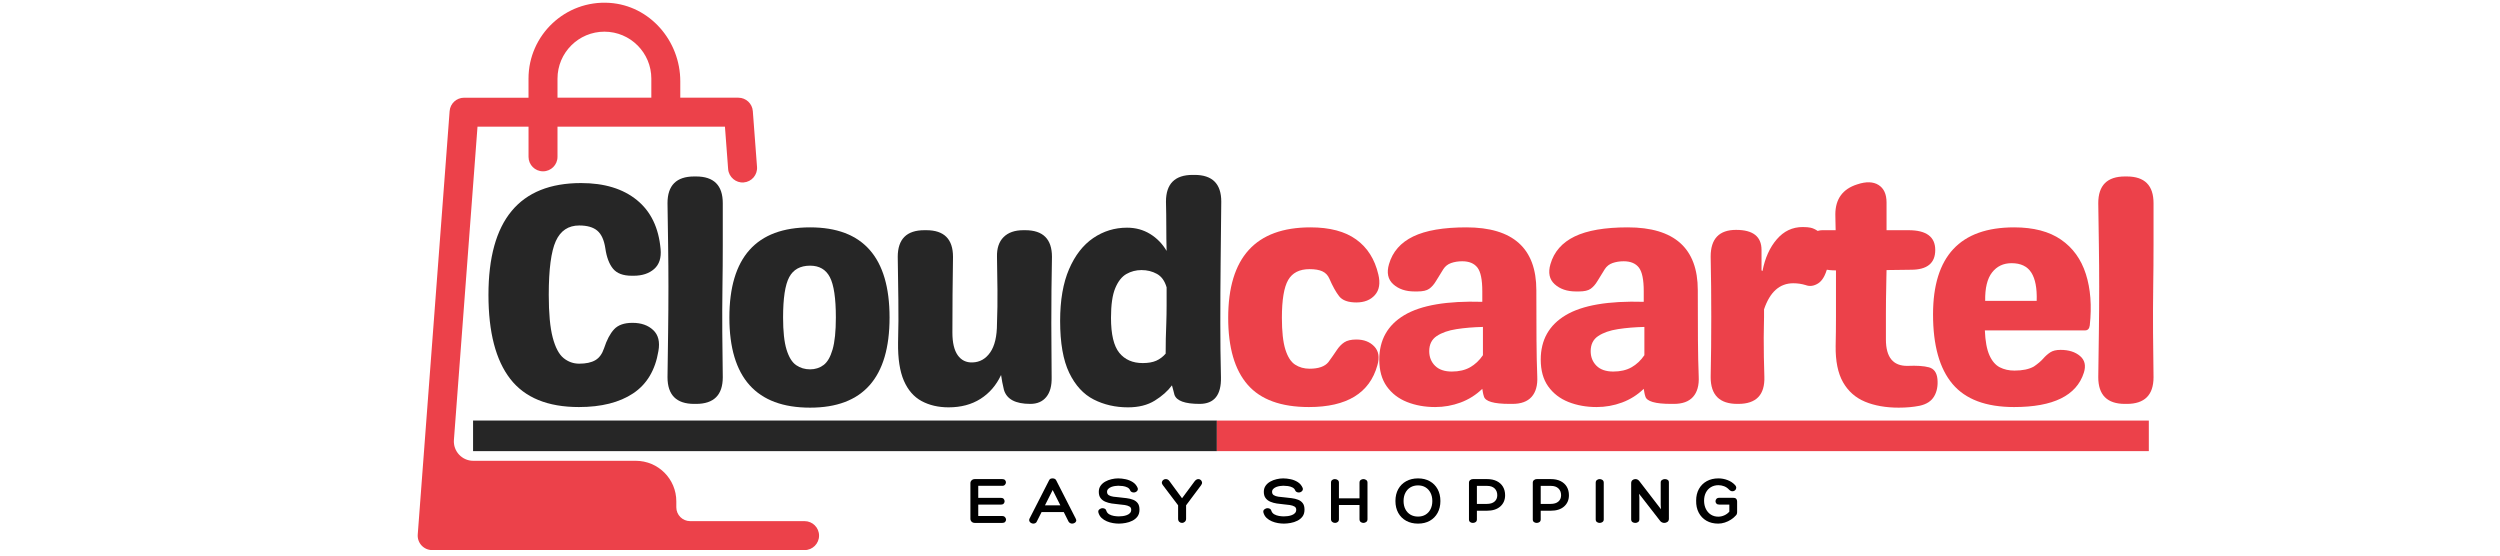 <svg version="1.0" preserveAspectRatio="xMidYMid meet" height="400" viewBox="0 0 1350 300" zoomAndPan="magnify" width="1800" xmlns:xlink="http://www.w3.org/1999/xlink" xmlns="http://www.w3.org/2000/svg"><defs><filter id="bc66fc8d07" height="100%" width="100%" y="0%" x="0%"><feColorMatrix color-interpolation-filters="sRGB" values="0 0 0 0 1 0 0 0 0 1 0 0 0 0 1 0 0 0 1 0"></feColorMatrix></filter><g></g><mask id="8956b5e1ba"><g filter="url(#bc66fc8d07)"><rect fill-opacity="0.85" height="360" y="-30" fill="#000000" width="1620" x="-135"></rect></g></mask><clipPath id="893f013552"><path clip-rule="nonzero" d="M 0.359 0.441 L 218 0.441 L 218 296 L 0.359 296 Z M 0.359 0.441"></path></clipPath><clipPath id="ef571c9dca"><rect height="297" y="0" width="220" x="0"></rect></clipPath><mask id="e2df69916b"><g filter="url(#bc66fc8d07)"><rect fill-opacity="0.85" height="360" y="-30" fill="#000000" width="1620" x="-135"></rect></g></mask><clipPath id="d0a23cd44f"><path clip-rule="nonzero" d="M 0.359 171 L 403 171 L 403 188 L 0.359 188 Z M 0.359 171"></path></clipPath><clipPath id="c99c2210d8"><rect height="205" y="0" width="917" x="0"></rect></clipPath></defs><g mask="url(#8956b5e1ba)"><g transform="matrix(1, 0, 0, 1, 225, 1)"><g clip-path="url(#ef571c9dca)"><g clip-path="url(#893f013552)"><path fill-rule="nonzero" fill-opacity="1" d="M 209.465 280.41 L 147.676 280.41 C 143.555 280.41 140.211 277.066 140.211 272.945 L 140.211 269.719 C 140.211 257.633 130.414 247.832 118.324 247.832 L 30.559 247.832 C 24.465 247.832 19.656 242.648 20.113 236.57 L 32.855 67.402 L 60.406 67.402 L 60.406 83.695 C 60.406 88.016 63.91 91.516 68.227 91.516 C 72.547 91.516 76.051 88.016 76.051 83.695 L 76.051 67.402 L 166.469 67.402 L 168.191 90.301 C 168.52 94.617 172.383 97.871 176.578 97.516 C 180.887 97.191 184.113 93.43 183.793 89.133 L 181.52 59 C 181.215 54.918 177.812 51.758 173.719 51.758 L 142.355 51.758 L 142.355 42.883 C 142.355 21.078 125.938 2.008 104.18 0.555 C 80.32 -1.043 60.395 17.918 60.395 41.445 L 60.395 51.766 L 25.598 51.766 C 21.504 51.766 18.105 54.918 17.797 59.004 L 0.578 287.645 C 0.41 289.816 1.164 291.953 2.648 293.551 C 4.125 295.145 6.207 296.055 8.379 296.055 L 209.473 296.055 C 213.789 296.055 217.293 292.551 217.293 288.23 C 217.293 283.91 213.785 280.41 209.465 280.41 Z M 76.051 41.441 C 76.051 27.473 87.418 16.102 101.387 16.102 C 115.355 16.102 126.719 27.473 126.719 41.441 L 126.719 51.758 L 76.051 51.758 Z M 76.051 41.441" fill="#e9202a"></path></g></g></g></g><g mask="url(#e2df69916b)"><g transform="matrix(1, 0, 0, 1, 255, 56)"><g clip-path="url(#c99c2210d8)"><g clip-path="url(#d0a23cd44f)"><path fill-rule="nonzero" fill-opacity="1" d="M 0.453 171.105 L 402.113 171.105 L 402.113 187.605 L 0.453 187.605 Z M 0.453 171.105" fill="#000000"></path></g><g fill-opacity="1" fill="#000000"><g transform="translate(0.455, 162.104)"><g><path d="M 57.156 1.703 C 40.312 1.703 27.957 -3.359 20.094 -13.484 C 12.238 -23.609 8.312 -38.734 8.312 -58.859 C 8.312 -99.117 24.988 -119.25 58.344 -119.25 C 70.895 -119.25 80.93 -116.191 88.453 -110.078 C 95.973 -103.973 100.242 -95.156 101.266 -83.625 C 101.711 -78.875 100.551 -75.281 97.781 -72.844 C 95.02 -70.414 91.316 -69.203 86.672 -69.203 L 85.656 -69.203 C 81.02 -69.203 77.656 -70.473 75.562 -73.016 C 73.477 -75.566 72.094 -79.273 71.406 -84.141 C 70.727 -88.547 69.285 -91.68 67.078 -93.547 C 64.879 -95.41 61.629 -96.344 57.328 -96.344 C 51.453 -96.344 47.238 -93.539 44.688 -87.938 C 42.145 -82.344 40.875 -72.648 40.875 -58.859 C 40.875 -48.91 41.582 -41.25 43 -35.875 C 44.414 -30.5 46.363 -26.797 48.844 -24.766 C 51.332 -22.734 54.16 -21.719 57.328 -21.719 C 60.953 -21.719 63.836 -22.336 65.984 -23.578 C 68.129 -24.816 69.711 -26.969 70.734 -30.031 C 72.203 -34.551 74.008 -37.969 76.156 -40.281 C 78.312 -42.602 81.594 -43.766 86 -43.766 L 86.172 -43.766 C 90.805 -43.766 94.508 -42.461 97.281 -39.859 C 100.051 -37.254 100.984 -33.469 100.078 -28.5 C 98.379 -18.207 93.828 -10.598 86.422 -5.672 C 79.016 -0.754 69.258 1.703 57.156 1.703 Z M 57.156 1.703"></path></g></g></g><g fill-opacity="1" fill="#000000"><g transform="translate(96.627, 162.104)"><g><path d="M 23.234 0 C 13.629 0 8.828 -4.805 8.828 -14.422 C 8.93 -22.672 9.039 -30.781 9.156 -38.75 C 9.27 -46.727 9.328 -54.898 9.328 -63.266 C 9.328 -70.734 9.27 -78.254 9.156 -85.828 C 9.039 -93.398 8.93 -100.922 8.828 -108.391 C 8.828 -118.004 13.629 -122.812 23.234 -122.812 L 24.25 -122.812 C 33.863 -122.812 38.672 -118.004 38.672 -108.391 C 38.672 -100.922 38.672 -93.398 38.672 -85.828 C 38.672 -78.254 38.613 -70.734 38.5 -63.266 C 38.383 -54.898 38.352 -46.727 38.406 -38.75 C 38.469 -30.781 38.555 -22.672 38.672 -14.422 C 38.672 -4.805 33.863 0 24.25 0 Z M 23.234 0"></path></g></g></g><g fill-opacity="1" fill="#000000"><g transform="translate(132.755, 162.104)"><g><path d="M 49.703 2.031 C 20.641 2.031 6.109 -14.191 6.109 -46.641 C 6.109 -79.098 20.641 -95.328 49.703 -95.328 C 78.305 -95.328 92.609 -79.098 92.609 -46.641 C 92.609 -14.191 78.305 2.031 49.703 2.031 Z M 49.703 -18.656 C 52.41 -18.656 54.812 -19.414 56.906 -20.938 C 59 -22.469 60.641 -25.27 61.828 -29.344 C 63.016 -33.414 63.609 -39.18 63.609 -46.641 C 63.609 -57.047 62.531 -64.312 60.375 -68.438 C 58.227 -72.57 54.672 -74.641 49.703 -74.641 C 44.391 -74.641 40.629 -72.57 38.422 -68.438 C 36.211 -64.312 35.109 -57.047 35.109 -46.641 C 35.109 -39.18 35.727 -33.414 36.969 -29.344 C 38.219 -25.27 39.941 -22.469 42.141 -20.938 C 44.348 -19.414 46.867 -18.656 49.703 -18.656 Z M 49.703 -18.656"></path></g></g></g><g fill-opacity="1" fill="#000000"><g transform="translate(219.937, 162.104)"><g><path d="M 78.703 -93.797 C 88.316 -93.797 93.125 -88.992 93.125 -79.391 C 93.008 -73.391 92.922 -67.422 92.859 -61.484 C 92.805 -55.547 92.781 -49.523 92.781 -43.422 C 92.781 -38.555 92.805 -33.723 92.859 -28.922 C 92.922 -24.117 92.953 -19.285 92.953 -14.422 C 93.066 -9.785 92.102 -6.223 90.062 -3.734 C 88.031 -1.242 85.148 0 81.422 0 C 73.391 0 68.641 -2.547 67.172 -7.641 C 66.492 -10.461 65.984 -13.117 65.641 -15.609 C 63.047 -10.066 59.344 -5.77 54.531 -2.719 C 49.727 0.332 43.988 1.859 37.312 1.859 C 31.77 1.859 26.906 0.727 22.719 -1.531 C 18.539 -3.789 15.348 -7.461 13.141 -12.547 C 10.941 -17.641 9.898 -24.484 10.016 -33.078 C 10.234 -40.992 10.285 -48.738 10.172 -56.312 C 10.066 -63.895 9.957 -71.586 9.844 -79.391 C 9.844 -88.992 14.645 -93.797 24.25 -93.797 L 25.281 -93.797 C 34.883 -93.797 39.688 -88.992 39.688 -79.391 C 39.57 -72.484 39.488 -65.691 39.438 -59.016 C 39.383 -52.348 39.359 -45.508 39.359 -38.5 C 39.359 -33.07 40.316 -29 42.234 -26.281 C 44.16 -23.57 46.816 -22.273 50.203 -22.391 C 54.16 -22.504 57.352 -24.312 59.781 -27.812 C 62.219 -31.32 63.438 -36.523 63.438 -43.422 C 63.664 -49.523 63.75 -55.547 63.688 -61.484 C 63.633 -67.422 63.551 -73.391 63.438 -79.391 C 63.32 -84.023 64.508 -87.582 67 -90.062 C 69.488 -92.551 73.051 -93.797 77.688 -93.797 Z M 78.703 -93.797"></path></g></g></g><g fill-opacity="1" fill="#000000"><g transform="translate(311.36, 162.104)"><g><path d="M 78.703 -123.656 C 88.316 -123.656 93.125 -118.848 93.125 -109.234 C 93.008 -98.148 92.895 -87.207 92.781 -76.406 C 92.664 -65.613 92.609 -54.617 92.609 -43.422 C 92.609 -38.441 92.633 -33.578 92.688 -28.828 C 92.75 -24.086 92.836 -19.285 92.953 -14.422 C 93.18 -4.805 89.336 0 81.422 0 C 73.504 0 68.977 -1.641 67.844 -4.922 C 67.625 -5.828 67.398 -6.703 67.172 -7.547 C 66.941 -8.398 66.719 -9.223 66.5 -10.016 C 64.227 -6.953 61.141 -4.207 57.234 -1.781 C 53.336 0.645 48.508 1.859 42.75 1.859 C 35.957 1.859 29.789 0.445 24.25 -2.375 C 18.707 -5.195 14.297 -10 11.016 -16.781 C 7.742 -23.57 6.109 -32.906 6.109 -44.781 C 6.109 -55.977 7.719 -65.305 10.938 -72.766 C 14.164 -80.234 18.52 -85.832 24 -89.562 C 29.488 -93.289 35.566 -95.156 42.234 -95.156 C 46.867 -95.156 51.023 -94.023 54.703 -91.766 C 58.379 -89.504 61.348 -86.453 63.609 -82.609 C 63.492 -87.016 63.438 -91.422 63.438 -95.828 C 63.438 -100.242 63.379 -104.711 63.266 -109.234 C 63.266 -118.848 68.07 -123.656 77.688 -123.656 Z M 50.719 -22.047 C 53.656 -22.047 56.082 -22.469 58 -23.312 C 59.926 -24.164 61.625 -25.441 63.094 -27.141 C 63.094 -29.859 63.117 -32.547 63.172 -35.203 C 63.234 -37.859 63.32 -40.598 63.438 -43.422 C 63.551 -46.703 63.609 -49.984 63.609 -53.266 C 63.609 -56.547 63.609 -59.77 63.609 -62.938 C 62.586 -66.438 60.832 -68.863 58.344 -70.219 C 55.863 -71.582 53.098 -72.266 50.047 -72.266 C 47.098 -72.266 44.379 -71.555 41.891 -70.141 C 39.41 -68.723 37.406 -66.176 35.875 -62.5 C 34.344 -58.832 33.578 -53.492 33.578 -46.484 C 33.578 -37.547 35.078 -31.238 38.078 -27.562 C 41.078 -23.883 45.289 -22.047 50.719 -22.047 Z M 50.719 -22.047"></path></g></g></g><path fill-rule="nonzero" fill-opacity="1" d="M 402.113 171.105 L 905.363 171.105 L 905.363 187.605 L 402.113 187.605 Z M 402.113 171.105" fill="#e9202a"></path><g fill-opacity="1" fill="#e9202a"><g transform="translate(402.115, 162.104)"><g><path d="M 49.703 1.703 C 34.66 1.703 23.633 -2.312 16.625 -10.344 C 9.613 -18.375 6.109 -30.422 6.109 -46.484 C 6.109 -79.047 20.922 -95.328 50.547 -95.328 C 60.953 -95.328 69.176 -93.148 75.219 -88.797 C 81.27 -84.441 85.258 -78.141 87.188 -69.891 C 88.32 -65.141 87.703 -61.43 85.328 -58.766 C 82.953 -56.109 79.613 -54.781 75.312 -54.781 C 70.906 -54.781 67.82 -55.883 66.062 -58.094 C 64.312 -60.301 62.531 -63.5 60.719 -67.688 C 59.926 -69.488 58.68 -70.785 56.984 -71.578 C 55.297 -72.367 52.984 -72.766 50.047 -72.766 C 44.609 -72.766 40.758 -70.812 38.5 -66.906 C 36.238 -63.008 35.109 -56.203 35.109 -46.484 C 35.109 -39.129 35.727 -33.441 36.969 -29.422 C 38.219 -25.41 39.973 -22.672 42.234 -21.203 C 44.492 -19.734 47.098 -19 50.047 -19 C 54.898 -19 58.289 -20.188 60.219 -22.562 C 62.031 -25.051 63.531 -27.195 64.719 -29 C 65.906 -30.812 67.258 -32.223 68.781 -33.234 C 70.312 -34.254 72.488 -34.766 75.312 -34.766 C 79.383 -34.766 82.609 -33.52 84.984 -31.031 C 87.359 -28.551 87.922 -25.16 86.672 -20.859 C 82.492 -5.816 70.172 1.703 49.703 1.703 Z M 49.703 1.703"></path></g></g></g><g fill-opacity="1" fill="#e9202a"><g transform="translate(484.548, 162.104)"><g><path d="M 35.453 1.703 C 29.91 1.703 24.848 0.797 20.266 -1.016 C 15.691 -2.828 12.047 -5.625 9.328 -9.406 C 6.617 -13.195 5.266 -18.035 5.266 -23.922 C 5.266 -34.547 9.758 -42.539 18.75 -47.906 C 27.738 -53.281 41.785 -55.688 60.891 -55.125 L 60.891 -60.891 C 60.891 -67.109 60.016 -71.348 58.266 -73.609 C 56.516 -75.879 53.773 -77.016 50.047 -77.016 C 47.891 -77.016 45.906 -76.703 44.094 -76.078 C 42.289 -75.453 40.879 -74.348 39.859 -72.766 C 38.273 -70.273 36.945 -68.125 35.875 -66.312 C 34.801 -64.508 33.582 -63.125 32.219 -62.156 C 30.863 -61.195 28.773 -60.719 25.953 -60.719 L 24.25 -60.719 C 19.5 -60.719 15.68 -62.02 12.797 -64.625 C 9.922 -67.227 9.16 -70.848 10.516 -75.484 C 12.441 -82.148 16.797 -87.125 23.578 -90.406 C 30.359 -93.688 39.914 -95.328 52.25 -95.328 C 77.469 -95.328 90.078 -84.02 90.078 -61.406 C 90.078 -51.227 90.102 -42.348 90.156 -34.766 C 90.207 -27.191 90.348 -20.52 90.578 -14.75 C 90.805 -10.008 89.789 -6.363 87.531 -3.812 C 85.27 -1.27 81.816 0 77.172 0 L 75.656 0 C 67.062 0 62.426 -1.359 61.75 -4.078 C 61.52 -4.754 61.348 -5.43 61.234 -6.109 C 61.117 -6.785 61.004 -7.461 60.891 -8.141 C 57.504 -4.859 53.602 -2.395 49.188 -0.75 C 44.781 0.883 40.203 1.703 35.453 1.703 Z M 44.438 -17.469 C 48.281 -17.469 51.555 -18.227 54.266 -19.75 C 56.984 -21.281 59.305 -23.461 61.234 -26.297 L 61.234 -41.562 C 56.141 -41.445 51.391 -41.051 46.984 -40.375 C 42.578 -39.695 39.016 -38.453 36.297 -36.641 C 33.586 -34.828 32.234 -32.113 32.234 -28.5 C 32.234 -25.332 33.273 -22.703 35.359 -20.609 C 37.453 -18.516 40.477 -17.469 44.438 -17.469 Z M 44.438 -17.469"></path></g></g></g><g fill-opacity="1" fill="#e9202a"><g transform="translate(571.73, 162.104)"><g><path d="M 35.453 1.703 C 29.91 1.703 24.848 0.797 20.266 -1.016 C 15.691 -2.828 12.047 -5.625 9.328 -9.406 C 6.617 -13.195 5.266 -18.035 5.266 -23.922 C 5.266 -34.547 9.758 -42.539 18.75 -47.906 C 27.738 -53.281 41.785 -55.688 60.891 -55.125 L 60.891 -60.891 C 60.891 -67.109 60.016 -71.348 58.266 -73.609 C 56.516 -75.879 53.773 -77.016 50.047 -77.016 C 47.891 -77.016 45.906 -76.703 44.094 -76.078 C 42.289 -75.453 40.879 -74.348 39.859 -72.766 C 38.273 -70.273 36.945 -68.125 35.875 -66.312 C 34.801 -64.508 33.582 -63.125 32.219 -62.156 C 30.863 -61.195 28.773 -60.719 25.953 -60.719 L 24.25 -60.719 C 19.5 -60.719 15.68 -62.02 12.797 -64.625 C 9.922 -67.227 9.16 -70.848 10.516 -75.484 C 12.441 -82.148 16.797 -87.125 23.578 -90.406 C 30.359 -93.688 39.914 -95.328 52.25 -95.328 C 77.469 -95.328 90.078 -84.02 90.078 -61.406 C 90.078 -51.227 90.102 -42.348 90.156 -34.766 C 90.207 -27.191 90.348 -20.52 90.578 -14.75 C 90.805 -10.008 89.789 -6.363 87.531 -3.812 C 85.27 -1.27 81.816 0 77.172 0 L 75.656 0 C 67.062 0 62.426 -1.359 61.75 -4.078 C 61.52 -4.754 61.348 -5.43 61.234 -6.109 C 61.117 -6.785 61.004 -7.461 60.891 -8.141 C 57.504 -4.859 53.602 -2.395 49.188 -0.75 C 44.781 0.883 40.203 1.703 35.453 1.703 Z M 44.438 -17.469 C 48.281 -17.469 51.555 -18.227 54.266 -19.75 C 56.984 -21.281 59.305 -23.461 61.234 -26.297 L 61.234 -41.562 C 56.141 -41.445 51.391 -41.051 46.984 -40.375 C 42.578 -39.695 39.016 -38.453 36.297 -36.641 C 33.586 -34.828 32.234 -32.113 32.234 -28.5 C 32.234 -25.332 33.273 -22.703 35.359 -20.609 C 37.453 -18.516 40.477 -17.469 44.438 -17.469 Z M 44.438 -17.469"></path></g></g></g><g fill-opacity="1" fill="#e9202a"><g transform="translate(658.913, 162.104)"><g><path d="M 63.781 -95.156 C 65.363 -94.82 67.004 -93.973 68.703 -92.609 C 70.398 -91.254 71.812 -88.938 72.938 -85.656 C 73.5 -83.738 73.781 -81.758 73.781 -79.719 C 73.781 -77.688 73.5 -75.707 72.938 -73.781 C 71.812 -69.375 70.113 -66.461 67.844 -65.047 C 65.582 -63.641 63.379 -63.332 61.234 -64.125 C 59.086 -64.801 56.828 -65.141 54.453 -65.141 C 47.098 -65.141 41.836 -60.445 38.672 -51.062 L 38.672 -46.984 C 38.672 -45.172 38.641 -43.301 38.578 -41.375 C 38.523 -39.457 38.5 -37.598 38.5 -35.797 C 38.5 -32.285 38.523 -28.805 38.578 -25.359 C 38.641 -21.91 38.727 -18.375 38.844 -14.75 C 39.188 -4.914 34.492 0 24.766 0 L 24.25 0 C 14.645 0 9.844 -4.805 9.844 -14.422 C 9.957 -19.848 10.039 -25.242 10.094 -30.609 C 10.145 -35.984 10.172 -41.441 10.172 -46.984 C 10.172 -52.641 10.145 -58.125 10.094 -63.438 C 10.039 -68.75 9.957 -74.117 9.844 -79.547 C 9.844 -89.16 14.422 -93.969 23.578 -93.969 C 32.734 -93.969 37.312 -90.348 37.312 -83.109 L 37.312 -72.094 L 37.828 -71.75 C 39.18 -78.758 41.754 -84.469 45.547 -88.875 C 49.336 -93.289 54 -95.5 59.531 -95.5 C 60.438 -95.5 61.254 -95.469 61.984 -95.406 C 62.723 -95.352 63.32 -95.27 63.781 -95.156 Z M 63.781 -95.156"></path></g></g></g><g fill-opacity="1" fill="#e9202a"><g transform="translate(721.331, 162.104)"><g><path d="M 53.766 -20.531 C 58.742 -20.75 62.586 -20.488 65.297 -19.75 C 68.016 -19.02 69.547 -16.906 69.891 -13.406 C 70.223 -9.781 69.625 -6.664 68.094 -4.062 C 66.57 -1.469 63.945 0.223 60.219 1.016 C 56.82 1.691 53.086 2.031 49.016 2.031 C 42.004 2.031 35.926 0.957 30.781 -1.188 C 25.633 -3.332 21.676 -6.836 18.906 -11.703 C 16.133 -16.566 14.805 -23.125 14.922 -31.375 C 15.035 -36.352 15.094 -41.555 15.094 -46.984 C 15.094 -52.41 15.094 -57.836 15.094 -63.266 L 15.094 -72.094 L 14.922 -72.094 C 5.316 -72.094 0.516 -75.711 0.516 -82.953 C 0.516 -90.18 2.941 -93.797 7.797 -93.797 L 14.922 -93.797 C 14.922 -95.266 14.891 -96.676 14.828 -98.031 C 14.773 -99.395 14.75 -100.812 14.75 -102.281 C 14.75 -110.656 18.707 -116.082 26.625 -118.562 C 31.375 -120.145 35.191 -120.031 38.078 -118.219 C 40.961 -116.414 42.406 -113.254 42.406 -108.734 L 42.406 -93.797 L 54.281 -93.797 C 63.895 -93.797 68.703 -90.234 68.703 -83.109 C 68.703 -75.992 64.348 -72.438 55.641 -72.438 L 42.406 -72.266 C 42.406 -70.797 42.375 -69.32 42.312 -67.844 C 42.258 -66.375 42.234 -64.848 42.234 -63.266 C 42.117 -58.398 42.062 -53.535 42.062 -48.672 C 42.062 -43.816 42.062 -39.18 42.062 -34.766 C 42.062 -25.16 45.961 -20.414 53.766 -20.531 Z M 53.766 -20.531"></path></g></g></g><g fill-opacity="1" fill="#e9202a"><g transform="translate(782.732, 162.104)"><g><path d="M 49.875 1.703 C 34.719 1.703 23.633 -2.453 16.625 -10.766 C 9.613 -19.078 6.109 -31.602 6.109 -48.344 C 6.109 -79.664 20.695 -95.328 49.875 -95.328 C 60.383 -95.328 68.832 -93.117 75.219 -88.703 C 81.613 -84.297 86.082 -78.109 88.625 -70.141 C 91.176 -62.172 91.883 -52.926 90.75 -42.406 C 90.52 -40.594 89.672 -39.688 88.203 -39.688 L 34.094 -39.688 C 34.32 -33.926 35.141 -29.461 36.547 -26.297 C 37.961 -23.129 39.828 -20.953 42.141 -19.766 C 44.461 -18.578 47.098 -17.984 50.047 -17.984 C 54.453 -17.984 57.957 -18.719 60.562 -20.188 C 62.707 -21.656 64.375 -23.066 65.562 -24.422 C 66.75 -25.785 68.02 -26.914 69.375 -27.812 C 70.727 -28.719 72.594 -29.172 74.969 -29.172 C 79.383 -29.172 82.891 -28.066 85.484 -25.859 C 88.086 -23.66 88.77 -20.641 87.531 -16.797 C 83.57 -4.461 71.02 1.703 49.875 1.703 Z M 34.266 -55.641 L 62.078 -55.641 C 62.305 -62.422 61.344 -67.504 59.188 -70.891 C 57.039 -74.285 53.484 -75.984 48.516 -75.984 C 44.098 -75.984 40.586 -74.316 37.984 -70.984 C 35.391 -67.648 34.148 -62.535 34.266 -55.641 Z M 34.266 -55.641"></path></g></g></g><g fill-opacity="1" fill="#e9202a"><g transform="translate(869.236, 162.104)"><g><path d="M 23.234 0 C 13.629 0 8.828 -4.805 8.828 -14.422 C 8.93 -22.672 9.039 -30.781 9.156 -38.75 C 9.27 -46.727 9.328 -54.898 9.328 -63.266 C 9.328 -70.734 9.27 -78.254 9.156 -85.828 C 9.039 -93.398 8.93 -100.922 8.828 -108.391 C 8.828 -118.004 13.629 -122.812 23.234 -122.812 L 24.25 -122.812 C 33.863 -122.812 38.672 -118.004 38.672 -108.391 C 38.672 -100.922 38.672 -93.398 38.672 -85.828 C 38.672 -78.254 38.613 -70.734 38.5 -63.266 C 38.383 -54.898 38.352 -46.727 38.406 -38.75 C 38.469 -30.781 38.555 -22.672 38.672 -14.422 C 38.672 -4.805 33.863 0 24.25 0 Z M 23.234 0"></path></g></g></g></g></g></g><g fill-opacity="1" fill="#000000"><g transform="translate(521.864, 282.376)"><g><path d="M 19.359 -3.719 C 20.004 -3.719 20.504 -3.508 20.859 -3.094 C 21.223 -2.688 21.406 -2.25 21.406 -1.781 C 21.406 -1.332 21.238 -0.922 20.906 -0.547 C 20.57 -0.18 20.055 0 19.359 0 L 4.609 0 C 3.867 0 3.273 -0.211 2.828 -0.641 C 2.379 -1.078 2.156 -1.609 2.156 -2.234 L 2.156 -21.484 C 2.156 -22.078 2.379 -22.586 2.828 -23.016 C 3.273 -23.453 3.867 -23.672 4.609 -23.672 L 19.359 -23.672 C 20.035 -23.672 20.535 -23.488 20.859 -23.125 C 21.18 -22.77 21.344 -22.359 21.344 -21.891 C 21.344 -21.441 21.172 -21.02 20.828 -20.625 C 20.492 -20.227 20.004 -20.031 19.359 -20.031 L 6.391 -20.031 L 6.391 -13.531 L 18.703 -13.531 C 19.336 -13.531 19.816 -13.336 20.141 -12.953 C 20.461 -12.566 20.625 -12.141 20.625 -11.672 C 20.625 -11.223 20.461 -10.812 20.141 -10.438 C 19.816 -10.07 19.336 -9.891 18.703 -9.891 L 6.391 -9.891 L 6.391 -3.719 Z M 19.359 -3.719"></path></g></g></g><g fill-opacity="1" fill="#000000"><g transform="translate(556.288, 282.376)"><g><path d="M 12.156 -24.047 C 12.551 -24.047 12.922 -23.961 13.266 -23.797 C 13.617 -23.641 13.879 -23.379 14.047 -23.016 L 24.578 -2.375 C 24.891 -1.832 24.973 -1.352 24.828 -0.938 C 24.68 -0.531 24.395 -0.211 23.969 0.016 C 23.551 0.254 23.109 0.375 22.641 0.375 C 22.297 0.375 21.941 0.281 21.578 0.094 C 21.223 -0.094 20.941 -0.359 20.734 -0.703 L 18.141 -5.875 L 6.172 -5.875 L 3.562 -0.703 C 3.395 -0.305 3.129 -0.031 2.766 0.125 C 2.41 0.289 2.055 0.375 1.703 0.375 C 1.285 0.375 0.867 0.254 0.453 0.016 C 0.047 -0.211 -0.242 -0.531 -0.422 -0.938 C -0.609 -1.352 -0.594 -1.797 -0.375 -2.266 L 10.219 -23.016 C 10.414 -23.43 10.672 -23.707 10.984 -23.844 C 11.297 -23.977 11.688 -24.047 12.156 -24.047 Z M 12.156 -17.766 L 7.984 -9.484 L 16.312 -9.484 Z M 12.156 -17.766"></path></g></g></g><g fill-opacity="1" fill="#000000"><g transform="translate(592.868, 282.376)"><g><path d="M 0.266 -5.609 C 0.086 -6.328 0.258 -6.895 0.781 -7.312 C 1.301 -7.738 1.883 -7.953 2.531 -7.953 C 3.02 -7.953 3.457 -7.832 3.844 -7.594 C 4.227 -7.363 4.473 -7 4.578 -6.5 C 4.848 -5.707 5.359 -5.094 6.109 -4.656 C 6.867 -4.227 7.719 -3.93 8.656 -3.766 C 9.602 -3.609 10.484 -3.531 11.297 -3.531 C 11.941 -3.531 12.648 -3.578 13.422 -3.672 C 14.191 -3.773 14.922 -3.957 15.609 -4.219 C 16.305 -4.477 16.875 -4.844 17.312 -5.312 C 17.758 -5.781 17.984 -6.391 17.984 -7.141 C 17.984 -7.93 17.656 -8.508 17 -8.875 C 16.344 -9.25 15.504 -9.516 14.484 -9.672 C 13.473 -9.836 12.41 -9.957 11.297 -10.031 C 10.035 -10.133 8.766 -10.285 7.484 -10.484 C 6.211 -10.68 5.051 -11.004 4 -11.453 C 2.945 -11.898 2.098 -12.551 1.453 -13.406 C 0.805 -14.258 0.484 -15.391 0.484 -16.797 C 0.484 -18.066 0.805 -19.16 1.453 -20.078 C 2.098 -20.992 2.938 -21.738 3.969 -22.312 C 5.008 -22.895 6.141 -23.328 7.359 -23.609 C 8.578 -23.898 9.766 -24.047 10.922 -24.047 C 12.211 -24.047 13.562 -23.895 14.969 -23.594 C 16.383 -23.301 17.68 -22.773 18.859 -22.016 C 20.035 -21.266 20.91 -20.207 21.484 -18.844 C 21.68 -18.156 21.535 -17.582 21.047 -17.125 C 20.566 -16.664 20.004 -16.438 19.359 -16.438 C 18.961 -16.438 18.582 -16.523 18.219 -16.703 C 17.863 -16.891 17.613 -17.145 17.469 -17.469 C 17.176 -18.238 16.656 -18.805 15.906 -19.172 C 15.164 -19.547 14.348 -19.789 13.453 -19.906 C 12.566 -20.02 11.738 -20.078 10.969 -20.078 C 10.469 -20.078 9.875 -20.023 9.188 -19.922 C 8.508 -19.828 7.848 -19.656 7.203 -19.406 C 6.566 -19.156 6.031 -18.812 5.594 -18.375 C 5.156 -17.945 4.938 -17.41 4.938 -16.766 C 4.938 -15.973 5.242 -15.379 5.859 -14.984 C 6.484 -14.586 7.312 -14.312 8.344 -14.156 C 9.375 -14.008 10.492 -13.891 11.703 -13.797 C 12.992 -13.672 14.273 -13.523 15.547 -13.359 C 16.828 -13.203 17.988 -12.914 19.031 -12.5 C 20.07 -12.094 20.898 -11.473 21.516 -10.641 C 22.141 -9.816 22.453 -8.66 22.453 -7.172 C 22.453 -5.68 22.098 -4.453 21.391 -3.484 C 20.68 -2.523 19.754 -1.758 18.609 -1.188 C 17.473 -0.613 16.258 -0.211 14.969 0.016 C 13.688 0.254 12.461 0.375 11.297 0.375 C 10.328 0.375 9.273 0.281 8.141 0.094 C 7.004 -0.094 5.895 -0.414 4.812 -0.875 C 3.738 -1.332 2.789 -1.941 1.969 -2.703 C 1.156 -3.473 0.586 -4.441 0.266 -5.609 Z M 0.266 -5.609"></path></g></g></g><g fill-opacity="1" fill="#000000"><g transform="translate(627.553, 282.376)"><g><path d="M 3.906 -22.641 L 10.75 -13.312 L 17.578 -22.531 C 17.848 -22.875 18.148 -23.148 18.484 -23.359 C 18.828 -23.566 19.195 -23.672 19.594 -23.672 C 20.062 -23.672 20.477 -23.508 20.844 -23.188 C 21.219 -22.875 21.445 -22.469 21.531 -21.969 C 21.625 -21.469 21.473 -20.945 21.078 -20.406 L 12.938 -9.516 L 12.938 -2.234 C 12.938 -1.535 12.695 -0.988 12.219 -0.594 C 11.75 -0.195 11.27 0 10.781 0 C 10.188 0 9.676 -0.195 9.25 -0.594 C 8.832 -0.988 8.625 -1.535 8.625 -2.234 L 8.625 -9.516 L 0.297 -20.516 C -0.078 -21.035 -0.219 -21.535 -0.125 -22.016 C -0.039 -22.504 0.195 -22.898 0.594 -23.203 C 0.988 -23.516 1.438 -23.672 1.938 -23.672 C 2.75 -23.672 3.406 -23.328 3.906 -22.641 Z M 3.906 -22.641"></path></g></g></g><g fill-opacity="1" fill="#000000"><g transform="translate(661.159, 282.376)"><g></g></g></g><g fill-opacity="1" fill="#000000"><g transform="translate(681.979, 282.376)"><g><path d="M 0.266 -5.609 C 0.086 -6.328 0.258 -6.895 0.781 -7.312 C 1.301 -7.738 1.883 -7.953 2.531 -7.953 C 3.02 -7.953 3.457 -7.832 3.844 -7.594 C 4.227 -7.363 4.473 -7 4.578 -6.5 C 4.848 -5.707 5.359 -5.094 6.109 -4.656 C 6.867 -4.227 7.719 -3.93 8.656 -3.766 C 9.602 -3.609 10.484 -3.531 11.297 -3.531 C 11.941 -3.531 12.648 -3.578 13.422 -3.672 C 14.191 -3.773 14.922 -3.957 15.609 -4.219 C 16.305 -4.477 16.875 -4.844 17.312 -5.312 C 17.758 -5.781 17.984 -6.391 17.984 -7.141 C 17.984 -7.93 17.656 -8.508 17 -8.875 C 16.344 -9.25 15.504 -9.516 14.484 -9.672 C 13.473 -9.836 12.41 -9.957 11.297 -10.031 C 10.035 -10.133 8.766 -10.285 7.484 -10.484 C 6.211 -10.68 5.051 -11.004 4 -11.453 C 2.945 -11.898 2.098 -12.551 1.453 -13.406 C 0.805 -14.258 0.484 -15.391 0.484 -16.797 C 0.484 -18.066 0.805 -19.16 1.453 -20.078 C 2.098 -20.992 2.938 -21.738 3.969 -22.312 C 5.008 -22.895 6.141 -23.328 7.359 -23.609 C 8.578 -23.898 9.766 -24.047 10.922 -24.047 C 12.211 -24.047 13.562 -23.895 14.969 -23.594 C 16.383 -23.301 17.68 -22.773 18.859 -22.016 C 20.035 -21.266 20.91 -20.207 21.484 -18.844 C 21.68 -18.156 21.535 -17.582 21.047 -17.125 C 20.566 -16.664 20.004 -16.438 19.359 -16.438 C 18.961 -16.438 18.582 -16.523 18.219 -16.703 C 17.863 -16.891 17.613 -17.145 17.469 -17.469 C 17.176 -18.238 16.656 -18.805 15.906 -19.172 C 15.164 -19.547 14.348 -19.789 13.453 -19.906 C 12.566 -20.02 11.738 -20.078 10.969 -20.078 C 10.469 -20.078 9.875 -20.023 9.188 -19.922 C 8.508 -19.828 7.848 -19.656 7.203 -19.406 C 6.566 -19.156 6.031 -18.812 5.594 -18.375 C 5.156 -17.945 4.938 -17.41 4.938 -16.766 C 4.938 -15.973 5.242 -15.379 5.859 -14.984 C 6.484 -14.586 7.312 -14.312 8.344 -14.156 C 9.375 -14.008 10.492 -13.891 11.703 -13.797 C 12.992 -13.672 14.273 -13.523 15.547 -13.359 C 16.828 -13.203 17.988 -12.914 19.031 -12.5 C 20.07 -12.094 20.898 -11.473 21.516 -10.641 C 22.141 -9.816 22.453 -8.66 22.453 -7.172 C 22.453 -5.68 22.098 -4.453 21.391 -3.484 C 20.68 -2.523 19.754 -1.758 18.609 -1.188 C 17.473 -0.613 16.258 -0.211 14.969 0.016 C 13.688 0.254 12.461 0.375 11.297 0.375 C 10.328 0.375 9.273 0.281 8.141 0.094 C 7.004 -0.094 5.895 -0.414 4.812 -0.875 C 3.738 -1.332 2.789 -1.941 1.969 -2.703 C 1.156 -3.473 0.586 -4.441 0.266 -5.609 Z M 0.266 -5.609"></path></g></g></g><g fill-opacity="1" fill="#000000"><g transform="translate(716.663, 282.376)"><g><path d="M 19.594 -23.672 C 20.113 -23.672 20.609 -23.508 21.078 -23.188 C 21.547 -22.875 21.781 -22.395 21.781 -21.75 L 21.781 -2 C 21.781 -1.332 21.547 -0.832 21.078 -0.5 C 20.609 -0.164 20.113 0 19.594 0 C 19.039 0 18.547 -0.164 18.109 -0.5 C 17.68 -0.832 17.469 -1.332 17.469 -2 L 17.469 -9.672 L 6.359 -9.672 L 6.359 -2 C 6.359 -1.312 6.133 -0.805 5.688 -0.484 C 5.238 -0.16 4.77 0 4.281 0 C 3.727 0 3.223 -0.172 2.766 -0.516 C 2.305 -0.867 2.078 -1.363 2.078 -2 L 2.078 -21.75 C 2.078 -22.395 2.285 -22.875 2.703 -23.188 C 3.129 -23.508 3.613 -23.672 4.156 -23.672 C 4.707 -23.672 5.211 -23.508 5.672 -23.188 C 6.129 -22.875 6.359 -22.395 6.359 -21.75 L 6.359 -13.266 L 17.469 -13.266 L 17.469 -21.75 C 17.469 -22.395 17.68 -22.875 18.109 -23.188 C 18.547 -23.508 19.039 -23.672 19.594 -23.672 Z M 19.594 -23.672"></path></g></g></g><g fill-opacity="1" fill="#000000"><g transform="translate(752.723, 282.376)"><g><path d="M 25.094 -11.828 C 25.094 -9.391 24.586 -7.254 23.578 -5.422 C 22.578 -3.586 21.172 -2.16 19.359 -1.141 C 17.555 -0.129 15.441 0.375 13.016 0.375 C 10.586 0.375 8.453 -0.129 6.609 -1.141 C 4.773 -2.16 3.348 -3.586 2.328 -5.422 C 1.316 -7.254 0.812 -9.391 0.812 -11.828 C 0.812 -14.273 1.316 -16.414 2.328 -18.25 C 3.348 -20.082 4.773 -21.504 6.609 -22.516 C 8.453 -23.535 10.586 -24.047 13.016 -24.047 C 15.441 -24.047 17.555 -23.535 19.359 -22.516 C 21.172 -21.504 22.578 -20.082 23.578 -18.25 C 24.586 -16.414 25.094 -14.273 25.094 -11.828 Z M 13.016 -3.422 C 14.578 -3.422 15.93 -3.77 17.078 -4.469 C 18.234 -5.176 19.129 -6.16 19.766 -7.422 C 20.41 -8.691 20.734 -10.16 20.734 -11.828 C 20.734 -13.504 20.41 -14.973 19.766 -16.234 C 19.129 -17.504 18.234 -18.492 17.078 -19.203 C 15.93 -19.91 14.578 -20.266 13.016 -20.266 C 11.453 -20.266 10.082 -19.91 8.906 -19.203 C 7.727 -18.492 6.816 -17.504 6.172 -16.234 C 5.523 -14.973 5.203 -13.504 5.203 -11.828 C 5.203 -10.16 5.523 -8.691 6.172 -7.422 C 6.816 -6.16 7.727 -5.176 8.906 -4.469 C 10.082 -3.77 11.453 -3.422 13.016 -3.422 Z M 13.016 -3.422"></path></g></g></g><g fill-opacity="1" fill="#000000"><g transform="translate(791.087, 282.376)"><g><path d="M 6.438 -6.578 L 6.438 -1.891 C 6.438 -1.242 6.207 -0.766 5.75 -0.453 C 5.289 -0.148 4.801 0 4.281 0 C 3.727 0 3.234 -0.148 2.797 -0.453 C 2.367 -0.766 2.156 -1.234 2.156 -1.859 L 2.156 -21.75 C 2.156 -22.312 2.363 -22.77 2.781 -23.125 C 3.207 -23.488 3.719 -23.672 4.312 -23.672 L 11.891 -23.672 C 13.953 -23.672 15.711 -23.305 17.172 -22.578 C 18.629 -21.848 19.742 -20.832 20.516 -19.531 C 21.285 -18.227 21.672 -16.695 21.672 -14.938 C 21.672 -12.438 20.801 -10.414 19.062 -8.875 C 17.332 -7.344 14.906 -6.578 11.781 -6.578 Z M 6.438 -20 L 6.438 -10.266 L 11.781 -10.266 C 13.613 -10.266 15.016 -10.691 15.984 -11.547 C 16.953 -12.398 17.438 -13.531 17.438 -14.938 C 17.438 -16.477 16.957 -17.707 16 -18.625 C 15.051 -19.539 13.695 -20 11.938 -20 Z M 6.438 -20"></path></g></g></g><g fill-opacity="1" fill="#000000"><g transform="translate(825.549, 282.376)"><g><path d="M 6.438 -6.578 L 6.438 -1.891 C 6.438 -1.242 6.207 -0.766 5.75 -0.453 C 5.289 -0.148 4.801 0 4.281 0 C 3.727 0 3.234 -0.148 2.797 -0.453 C 2.367 -0.766 2.156 -1.234 2.156 -1.859 L 2.156 -21.75 C 2.156 -22.312 2.363 -22.77 2.781 -23.125 C 3.207 -23.488 3.719 -23.672 4.312 -23.672 L 11.891 -23.672 C 13.953 -23.672 15.711 -23.305 17.172 -22.578 C 18.629 -21.848 19.742 -20.832 20.516 -19.531 C 21.285 -18.227 21.672 -16.695 21.672 -14.938 C 21.672 -12.438 20.801 -10.414 19.062 -8.875 C 17.332 -7.344 14.906 -6.578 11.781 -6.578 Z M 6.438 -20 L 6.438 -10.266 L 11.781 -10.266 C 13.613 -10.266 15.016 -10.691 15.984 -11.547 C 16.953 -12.398 17.438 -13.531 17.438 -14.938 C 17.438 -16.477 16.957 -17.707 16 -18.625 C 15.051 -19.539 13.695 -20 11.938 -20 Z M 6.438 -20"></path></g></g></g><g fill-opacity="1" fill="#000000"><g transform="translate(860.01, 282.376)"><g><path d="M 1.672 -21.672 C 1.672 -22.367 1.895 -22.875 2.344 -23.188 C 2.789 -23.508 3.285 -23.672 3.828 -23.672 C 4.367 -23.672 4.867 -23.508 5.328 -23.188 C 5.785 -22.875 6.016 -22.367 6.016 -21.672 L 6.016 -1.891 C 6.016 -1.273 5.785 -0.805 5.328 -0.484 C 4.867 -0.16 4.367 0 3.828 0 C 3.285 0 2.789 -0.148 2.344 -0.453 C 1.895 -0.766 1.672 -1.242 1.672 -1.891 Z M 1.672 -21.672"></path></g></g></g><g fill-opacity="1" fill="#000000"><g transform="translate(878.86, 282.376)"><g><path d="M 17.922 -21.859 C 17.922 -22.453 18.16 -22.898 18.641 -23.203 C 19.117 -23.516 19.633 -23.672 20.188 -23.672 C 20.758 -23.672 21.258 -23.531 21.688 -23.25 C 22.125 -22.969 22.344 -22.504 22.344 -21.859 L 22.344 -2.234 C 22.344 -1.484 22.082 -0.922 21.562 -0.547 C 21.039 -0.18 20.469 0 19.844 0 C 19.426 0 19.008 -0.098 18.594 -0.297 C 18.188 -0.492 17.863 -0.754 17.625 -1.078 L 6.25 -15.719 L 6.391 -13.641 L 6.391 -1.969 C 6.391 -1.27 6.16 -0.766 5.703 -0.453 C 5.242 -0.148 4.742 0 4.203 0 C 3.629 0 3.113 -0.148 2.656 -0.453 C 2.195 -0.766 1.969 -1.27 1.969 -1.969 L 1.969 -21.406 C 1.969 -22.156 2.195 -22.719 2.656 -23.094 C 3.113 -23.477 3.641 -23.672 4.234 -23.672 C 4.703 -23.672 5.102 -23.578 5.438 -23.391 C 5.781 -23.211 6.098 -22.938 6.391 -22.562 L 18.062 -7.391 L 17.922 -9.891 Z M 17.922 -21.859"></path></g></g></g><g fill-opacity="1" fill="#000000"><g transform="translate(915.217, 282.376)"><g><path d="M 22.828 -5.719 C 22.828 -5.477 22.785 -5.219 22.703 -4.938 C 22.629 -4.664 22.484 -4.406 22.266 -4.156 C 21.523 -3.289 20.617 -2.508 19.547 -1.812 C 18.484 -1.125 17.359 -0.586 16.172 -0.203 C 14.984 0.18 13.805 0.375 12.641 0.375 C 10.18 0.375 8.051 -0.145 6.25 -1.188 C 4.457 -2.227 3.07 -3.68 2.094 -5.547 C 1.113 -7.422 0.648 -9.586 0.703 -12.047 C 0.703 -14.453 1.203 -16.551 2.203 -18.344 C 3.211 -20.145 4.617 -21.547 6.422 -22.547 C 8.234 -23.547 10.344 -24.047 12.75 -24.047 C 14.383 -24.047 16 -23.75 17.594 -23.156 C 19.195 -22.562 20.547 -21.68 21.641 -20.516 C 22.16 -19.973 22.395 -19.426 22.344 -18.875 C 22.289 -18.332 22.062 -17.895 21.656 -17.562 C 21.25 -17.227 20.754 -17.07 20.172 -17.094 C 19.586 -17.125 19.02 -17.422 18.469 -17.984 C 17.676 -18.828 16.781 -19.438 15.781 -19.812 C 14.781 -20.188 13.77 -20.375 12.75 -20.375 C 11.207 -20.375 9.848 -20.02 8.672 -19.312 C 7.492 -18.602 6.582 -17.613 5.938 -16.344 C 5.301 -15.082 4.984 -13.613 4.984 -11.938 C 5.004 -10.27 5.336 -8.789 5.984 -7.5 C 6.629 -6.219 7.523 -5.207 8.672 -4.469 C 9.828 -3.738 11.16 -3.375 12.672 -3.375 C 13.766 -3.375 14.848 -3.613 15.922 -4.094 C 17.004 -4.582 17.906 -5.25 18.625 -6.094 L 18.625 -9.891 L 13.203 -9.891 C 12.504 -9.891 11.988 -10.07 11.656 -10.438 C 11.32 -10.812 11.156 -11.223 11.156 -11.672 C 11.156 -12.172 11.32 -12.609 11.656 -12.984 C 11.988 -13.367 12.504 -13.562 13.203 -13.562 L 20.594 -13.562 C 21.457 -13.562 22.047 -13.375 22.359 -13 C 22.672 -12.633 22.828 -12.156 22.828 -11.562 Z M 22.828 -5.719"></path></g></g></g></svg>